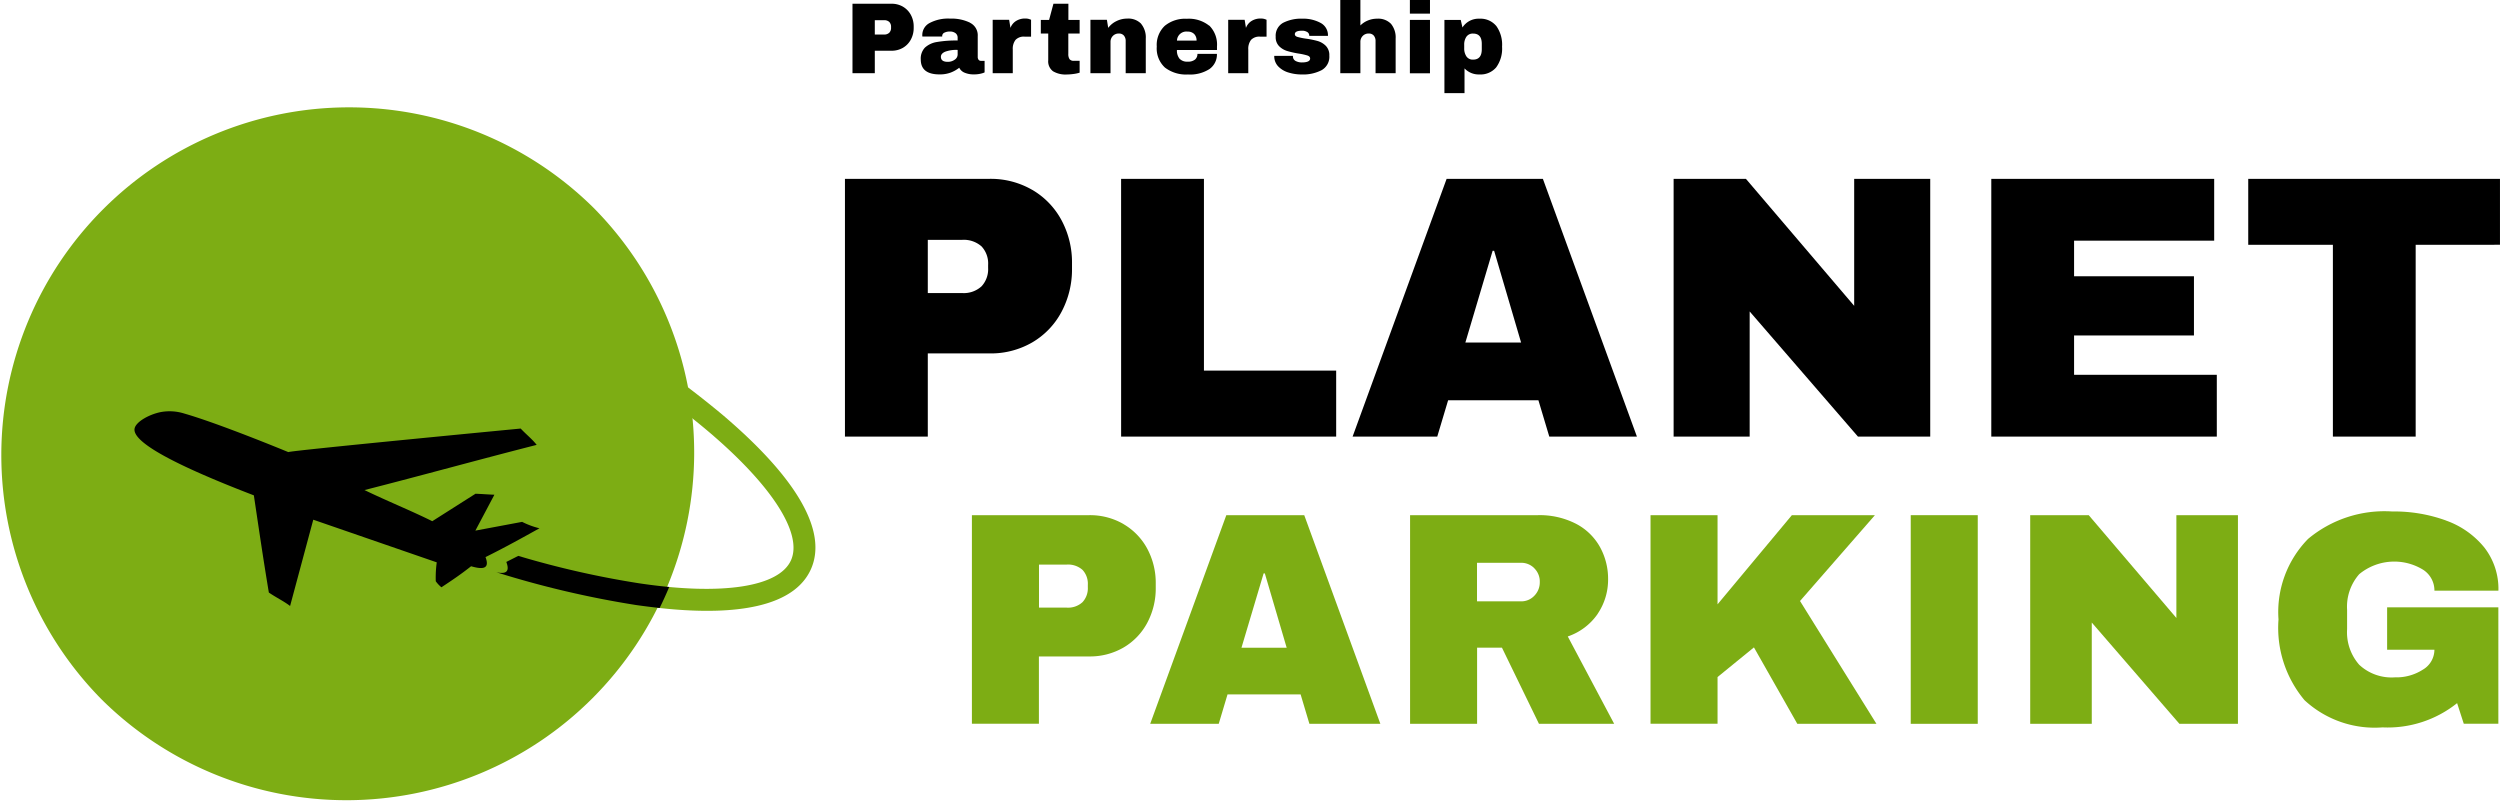 <svg id="Raggruppa_206" data-name="Raggruppa 206" xmlns="http://www.w3.org/2000/svg" xmlns:xlink="http://www.w3.org/1999/xlink" width="168.569" height="54.045" viewBox="0 0 168.569 54.045">
  <defs>
    <clipPath id="clip-path">
      <rect id="Rettangolo_387" data-name="Rettangolo 387" width="168.569" height="54.045" fill="none"/>
    </clipPath>
  </defs>
  <g id="Raggruppa_205" data-name="Raggruppa 205" clip-path="url(#clip-path)">
    <path id="Tracciato_100" data-name="Tracciato 100" d="M414.233,85.745a5.234,5.234,0,0,1,1.97,2.046,6.011,6.011,0,0,1,.707,2.918v.328a6.081,6.081,0,0,1-.707,2.93,5.208,5.208,0,0,1-1.97,2.059,5.561,5.561,0,0,1-2.879.745h-4.168v5.607H401.6V85h9.75a5.562,5.562,0,0,1,2.879.745M407.186,92.7h2.3a1.77,1.77,0,0,0,1.326-.455,1.7,1.7,0,0,0,.442-1.238v-.2a1.692,1.692,0,0,0-.442-1.25,1.8,1.8,0,0,0-1.326-.442h-2.3Z" transform="translate(-344.627 -72.941)"/>
    <path id="Tracciato_101" data-name="Tracciato 101" d="M532.814,85H538.4V97.932h8.916v4.446h-14.5Z" transform="translate(-457.221 -72.941)"/>
    <path id="Tracciato_102" data-name="Tracciato 102" d="M656.1,102.378l-.733-2.45h-6.087l-.733,2.45h-5.708L649.178,85h6.491l6.34,17.378Zm-5.658-6.34H654.2l-1.819-6.188h-.1Z" transform="translate(-551.636 -72.941)"/>
    <path id="Tracciato_103" data-name="Tracciato 103" d="M807.839,102.378l-7.3-8.436v8.436h-5.128V85h4.875l7.3,8.563V85h5.128v17.378Z" transform="translate(-682.563 -72.941)"/>
    <path id="Tracciato_104" data-name="Tracciato 104" d="M946.382,85h15.029v4.168h-9.447v2.4h8.083v3.991h-8.083v2.652h9.624v4.168H946.382Z" transform="translate(-812.114 -72.941)"/>
    <path id="Tracciato_105" data-name="Tracciato 105" d="M1079.8,89.446v12.932h-5.582V89.446h-5.708V85h16.974v4.445Z" transform="translate(-916.917 -72.941)"/>
    <path id="Tracciato_106" data-name="Tracciato 106" d="M472.123,245.445a4.24,4.24,0,0,1,1.6,1.656,4.869,4.869,0,0,1,.573,2.362v.266a4.926,4.926,0,0,1-.573,2.372,4.219,4.219,0,0,1-1.6,1.666,4.5,4.5,0,0,1-2.331.6h-3.374v4.539H461.9V244.842h7.893a4.5,4.5,0,0,1,2.331.6m-5.7,5.633h1.861a1.433,1.433,0,0,0,1.074-.368,1.377,1.377,0,0,0,.358-1v-.163a1.37,1.37,0,0,0-.358-1.012,1.458,1.458,0,0,0-1.074-.358h-1.861Z" transform="translate(-396.367 -210.105)" fill="#7dad14"/>
    <path id="Tracciato_107" data-name="Tracciato 107" d="M557.378,258.911l-.593-1.983h-4.928l-.593,1.983h-4.621l5.132-14.068h5.255l5.132,14.068Zm-4.58-5.132h3.047l-1.472-5.01h-.082Z" transform="translate(-469.088 -210.106)" fill="#7dad14"/>
    <path id="Tracciato_108" data-name="Tracciato 108" d="M682.811,251.487a4.019,4.019,0,0,1-2.024,1.533l3.128,5.889h-5.071l-2.494-5.132h-1.677v5.132h-4.519V244.842h8.608a5.351,5.351,0,0,1,2.587.583A3.913,3.913,0,0,1,682.964,247a4.427,4.427,0,0,1,.542,2.157,4.113,4.113,0,0,1-.7,2.331m-4.274-3.067a1.224,1.224,0,0,0-.9-.368h-2.965v2.6h2.965a1.207,1.207,0,0,0,.9-.378,1.283,1.283,0,0,0,.368-.93,1.248,1.248,0,0,0-.368-.92" transform="translate(-575.076 -210.105)" fill="#7dad14"/>
    <path id="Tracciato_109" data-name="Tracciato 109" d="M793.97,244.842h5.6l-5.05,5.787,5.153,8.281h-5.336l-2.924-5.153-2.454,2v3.149h-4.519V244.842h4.519v6.011Z" transform="translate(-673.149 -210.105)" fill="#7dad14"/>
    <rect id="Rettangolo_386" data-name="Rettangolo 386" width="4.519" height="14.068" transform="translate(128.836 34.737)" fill="#7dad14"/>
    <path id="Tracciato_110" data-name="Tracciato 110" d="M974.939,258.91l-5.909-6.829v6.829h-4.151V244.842h3.946l5.91,6.932v-6.932h4.151V258.91Z" transform="translate(-827.987 -210.105)" fill="#7dad14"/>
    <path id="Tracciato_111" data-name="Tracciato 111" d="M1094.221,243.726a5.839,5.839,0,0,1,2.566,1.81,4.537,4.537,0,0,1,.951,2.914h-4.314a1.661,1.661,0,0,0-.777-1.421,3.711,3.711,0,0,0-4.294.307,3.321,3.321,0,0,0-.818,2.4v1.309a3.321,3.321,0,0,0,.818,2.4,3.2,3.2,0,0,0,2.412.848,3.3,3.3,0,0,0,1.881-.521,1.561,1.561,0,0,0,.777-1.339h-3.189v-2.863h7.5v7.852h-2.331l-.45-1.391a7.491,7.491,0,0,1-5.03,1.636,6.965,6.965,0,0,1-5.255-1.83,7.581,7.581,0,0,1-1.758-5.449,7.048,7.048,0,0,1,1.993-5.429,8.035,8.035,0,0,1,5.674-1.85,10.192,10.192,0,0,1,3.64.613" transform="translate(-929.276 -208.621)" fill="#7dad14"/>
    <path id="Tracciato_112" data-name="Tracciato 112" d="M6.868,90.421A23.448,23.448,0,0,1,40.028,57.261,23.448,23.448,0,0,1,6.868,90.421" transform="translate(0 -43.244)" fill="#7dad14"/>
    <path id="Tracciato_113" data-name="Tracciato 113" d="M236.527,195.221c.273-.135.541-.271.806-.408a61.721,61.721,0,0,0,8.153,1.85c5.588.834,9.421.249,10.233-1.549s-1.278-5.057-5.588-8.706c-.563-.476-1.159-.953-1.787-1.44l.292-1.624c.866.65,1.679,1.3,2.447,1.938,5.057,4.288,7.126,7.894,5.978,10.439-.975,2.166-4.061,3.086-9,2.718-.877-.065-1.809-.173-2.794-.314a65.492,65.492,0,0,1-9.422-2.212c.531.114.968.065.679-.691" transform="translate(-202.387 -157.331)" fill="#7dad14"/>
    <path id="Tracciato_114" data-name="Tracciato 114" d="M89.956,196.625c.381.407.788.722,1.077,1.1-3.861.985-7.748,2.062-11.609,3.047,1.484.722,3.178,1.405,4.57,2.1l2.915-1.852c.394.013.88.053,1.274.066L86.9,203.507l3.152-.591a5.462,5.462,0,0,0,1.169.433c-1.182.656-2.364,1.313-3.638,1.943.341.893-.328.8-.972.617-.644.512-1.261.932-2,1.418a2.091,2.091,0,0,1-.381-.407,7.546,7.546,0,0,1,.066-1.274l-8.326-2.876-1.563,5.818c-.407-.315-.933-.565-1.432-.906-.368-2.193-.67-4.268-1.011-6.553-6.617-2.541-8.188-3.824-8.04-4.516.1-.457,1-.949,1.765-1.1a3.3,3.3,0,0,1,1.587.1c2.346.675,6.752,2.492,7.013,2.6.026-.092,15.667-1.589,15.667-1.589" transform="translate(-54.847 -167.728)" fill-rule="evenodd"/>
    <path id="Tracciato_115" data-name="Tracciato 115" d="M236.527,264.594c.273-.135.541-.272.806-.408a61.73,61.73,0,0,0,8.153,1.85q1.054.157,2.023.248-.3.719-.645,1.416c-.515-.056-1.046-.123-1.594-.2a65.48,65.48,0,0,1-9.422-2.212c.531.114.968.065.679-.691" transform="translate(-202.387 -226.705)"/>
    <path id="Tracciato_116" data-name="Tracciato 116" d="M408.561,1.977a1.411,1.411,0,0,1,.531.552,1.622,1.622,0,0,1,.191.787V3.4a1.641,1.641,0,0,1-.191.79,1.4,1.4,0,0,1-.531.555,1.5,1.5,0,0,1-.776.2h-1.124V6.461h-1.505V1.776h2.629a1.5,1.5,0,0,1,.776.2m-1.9,1.876h.62a.477.477,0,0,0,.357-.123.458.458,0,0,0,.119-.334V3.342a.456.456,0,0,0-.119-.337.485.485,0,0,0-.357-.119h-.62Z" transform="translate(-347.675 -1.524)"/>
    <path id="Tracciato_117" data-name="Tracciato 117" d="M440.927,9.156a.94.94,0,0,1,.518.9v1.4a.316.316,0,0,0,.055.191.189.189,0,0,0,.163.075h.245V12.5a.634.634,0,0,1-.105.044,1.75,1.75,0,0,1-.242.061,1.9,1.9,0,0,1-.361.031,1.544,1.544,0,0,1-.65-.119.677.677,0,0,1-.351-.33,2.194,2.194,0,0,1-.579.327,2.09,2.09,0,0,1-.749.123q-1.267,0-1.267-1.008a1.068,1.068,0,0,1,.283-.8,1.557,1.557,0,0,1,.814-.378,7.624,7.624,0,0,1,1.389-.1v-.177a.374.374,0,0,0-.146-.32.617.617,0,0,0-.378-.109.822.822,0,0,0-.364.075.249.249,0,0,0-.153.238v.027h-1.335a.516.516,0,0,1-.007-.1.914.914,0,0,1,.487-.81,2.672,2.672,0,0,1,1.393-.3,2.846,2.846,0,0,1,1.342.276m-1.692,1.961q-.276.126-.276.337,0,.341.463.34a.784.784,0,0,0,.467-.143.423.423,0,0,0,.2-.354v-.306a2.174,2.174,0,0,0-.855.126" transform="translate(-375.519 -7.62)"/>
    <path id="Tracciato_118" data-name="Tracciato 118" d="M474.244,8.869a.519.519,0,0,1,.123.044v1.137h-.436a.764.764,0,0,0-.61.218.97.97,0,0,0-.187.647v1.6h-1.355v-3.6h1.11l.089.545a.928.928,0,0,1,.388-.473,1.14,1.14,0,0,1,.6-.16.96.96,0,0,1,.279.037" transform="translate(-404.845 -7.579)"/>
    <path id="Tracciato_119" data-name="Tracciato 119" d="M497.248,2.866v.919h-.763V5.154a.615.615,0,0,0,.082.358.348.348,0,0,0,.3.112h.381v.8a2.333,2.333,0,0,1-.422.089,3.511,3.511,0,0,1-.449.034,1.645,1.645,0,0,1-.923-.218.828.828,0,0,1-.323-.742v-1.8h-.5V2.866h.558l.293-1.09h1.008v1.09Z" transform="translate(-424.451 -1.524)"/>
    <path id="Tracciato_120" data-name="Tracciato 120" d="M521.66,9.227a1.446,1.446,0,0,1,.313,1v2.329h-1.355V10.392a.553.553,0,0,0-.119-.371.419.419,0,0,0-.337-.14.54.54,0,0,0-.409.163.558.558,0,0,0-.157.4v2.111h-1.355v-3.6h1.11l.089.545a1.506,1.506,0,0,1,.555-.456,1.615,1.615,0,0,1,.725-.17,1.2,1.2,0,0,1,.94.347" transform="translate(-444.716 -7.62)"/>
    <path id="Tracciato_121" data-name="Tracciato 121" d="M553.356,9.343a1.8,1.8,0,0,1,.521,1.416v.232h-2.7a.864.864,0,0,0,.174.586.694.694,0,0,0,.548.2.737.737,0,0,0,.5-.143.487.487,0,0,0,.16-.381h1.314a1.2,1.2,0,0,1-.5,1.021,2.416,2.416,0,0,1-1.451.368,2.336,2.336,0,0,1-1.553-.466,1.747,1.747,0,0,1-.552-1.413,1.776,1.776,0,0,1,.538-1.4,2.16,2.16,0,0,1,1.485-.477,2.2,2.2,0,0,1,1.508.463m-2.169,1.008h1.321a.605.605,0,0,0-.16-.443.6.6,0,0,0-.446-.163.634.634,0,0,0-.715.606" transform="translate(-471.819 -7.62)"/>
    <path id="Tracciato_122" data-name="Tracciato 122" d="M586.177,8.869a.52.52,0,0,1,.122.044v1.137h-.436a.764.764,0,0,0-.609.218.97.97,0,0,0-.187.647v1.6h-1.355v-3.6h1.11l.088.545a.928.928,0,0,1,.388-.473,1.14,1.14,0,0,1,.6-.16.961.961,0,0,1,.279.037" transform="translate(-500.898 -7.579)"/>
    <path id="Tracciato_123" data-name="Tracciato 123" d="M608.722,9.163a.937.937,0,0,1,.5.875h-1.26a.285.285,0,0,0-.177-.279.626.626,0,0,0-.306-.068q-.49,0-.49.232,0,.129.17.184a4.16,4.16,0,0,0,.559.116,6.073,6.073,0,0,1,.8.16,1.292,1.292,0,0,1,.558.327.881.881,0,0,1,.238.657,1.037,1.037,0,0,1-.514.981,2.7,2.7,0,0,1-1.345.293,2.978,2.978,0,0,1-.9-.133,1.58,1.58,0,0,1-.688-.412.985.985,0,0,1-.266-.708h1.26v.027a.341.341,0,0,0,.194.323.892.892,0,0,0,.4.092q.565,0,.565-.266,0-.136-.177-.2a4.028,4.028,0,0,0-.579-.129,6.386,6.386,0,0,1-.793-.177,1.308,1.308,0,0,1-.541-.323.853.853,0,0,1-.232-.637.989.989,0,0,1,.5-.94,2.666,2.666,0,0,1,1.3-.279,2.454,2.454,0,0,1,1.222.283" transform="translate(-519.681 -7.62)"/>
    <path id="Tracciato_124" data-name="Tracciato 124" d="M638.857,1.379a1.61,1.61,0,0,1,.613-.119,1.2,1.2,0,0,1,.94.347,1.447,1.447,0,0,1,.313,1V4.937h-1.355V2.772a.553.553,0,0,0-.119-.371.419.419,0,0,0-.337-.14.54.54,0,0,0-.409.163.559.559,0,0,0-.157.4V4.937h-1.355V0h1.355V1.716a1.53,1.53,0,0,1,.511-.337" transform="translate(-546.618)"/>
    <path id="Tracciato_125" data-name="Tracciato 125" d="M670.063,0h1.355V.919h-1.355Zm0,1.342h1.355v3.6h-1.355Z" transform="translate(-574.998)"/>
    <path id="Tracciato_126" data-name="Tracciato 126" d="M689.966,9.357a2.166,2.166,0,0,1,.4,1.41,2.14,2.14,0,0,1-.4,1.4,1.381,1.381,0,0,1-1.124.473,1.313,1.313,0,0,1-1.008-.409V13.9h-1.355V8.962h1.1l.116.511a1.291,1.291,0,0,1,1.144-.592,1.377,1.377,0,0,1,1.124.477m-2,.735a.933.933,0,0,0-.15.552v.225a.949.949,0,0,0,.15.555.512.512,0,0,0,.449.215q.586,0,.586-.7v-.361q0-.695-.586-.695a.515.515,0,0,0-.449.211" transform="translate(-589.085 -7.62)"/>
  </g>
</svg>
